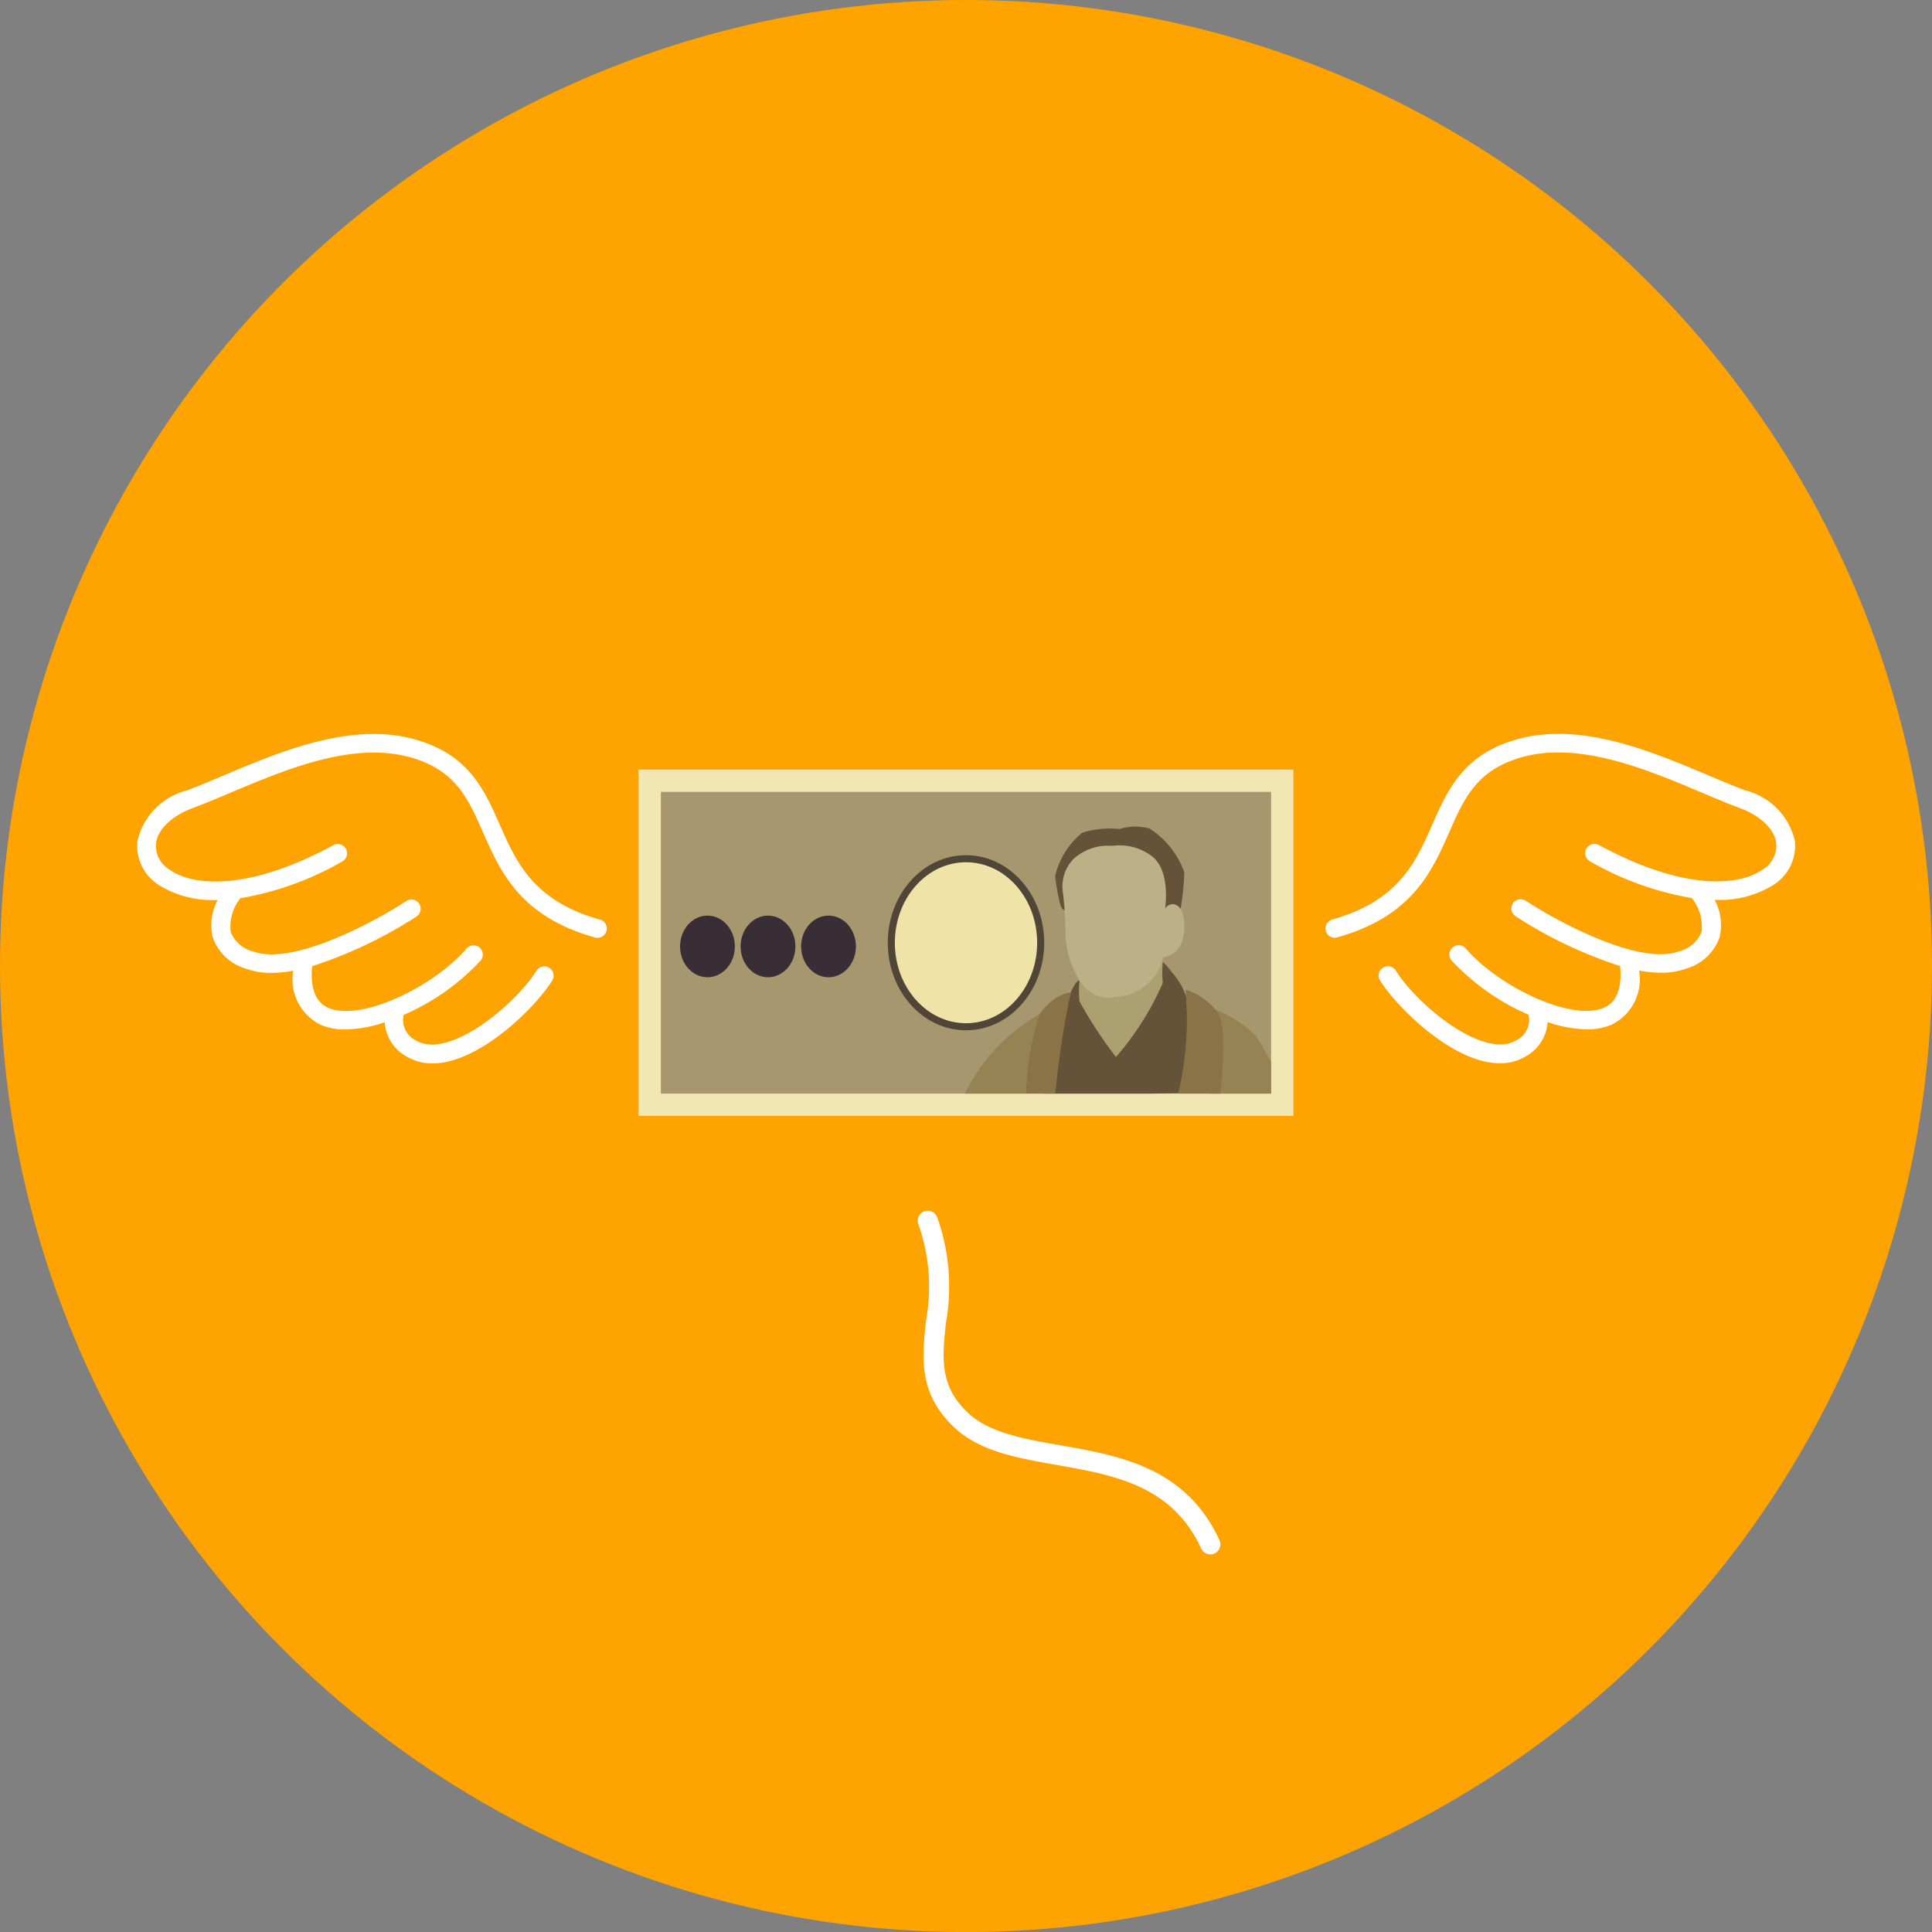 <svg xmlns="http://www.w3.org/2000/svg" xmlns:xlink="http://www.w3.org/1999/xlink" width="96.85" height="96.854" viewBox="0 0 96.85 96.854">
  <rect x="0" y="0" width="96.85" height="96.854" fill="#808080" stroke="none"/>
  <defs>
    <clipPath id="clip-path">
      <rect id="長方形_3" data-name="長方形 3" width="30.592" height="15.126" fill="#a7976f"/>
    </clipPath>
  </defs>
  <g id="problem02" transform="translate(-362.775 -232.58)">
    <ellipse id="楕円形_1" data-name="楕円形 1" cx="47.925" cy="47.927" rx="47.925" ry="47.927" transform="translate(363.275 233.08)" fill="#ffa300" stroke="#ffa300" stroke-miterlimit="10" stroke-width="1"/>
    <g id="グループ_7" data-name="グループ 7" transform="translate(369.646 269.369)">
      <g id="グループ_5" data-name="グループ 5" transform="translate(25.141 1.79)">
        <rect id="長方形_1" data-name="長方形 1" width="17.359" height="32.826" transform="translate(32.826 0) rotate(90)" fill="#f2e7b2"/>
        <g id="グループ_4" data-name="グループ 4" transform="translate(1.117 1.117)">
          <rect id="長方形_2" data-name="長方形 2" width="30.592" height="15.126" fill="#a7976f"/>
          <g id="グループ_3" data-name="グループ 3" clip-path="url(#clip-path)">
            <g id="グループ_2" data-name="グループ 2" transform="translate(15.2 1.726)">
              <path id="パス_1" data-name="パス 1" d="M421.388,282.079c0-.069-.5-1.878-.5-1.878s-3.582.6-3.6.6-.57,1.325-.593,1.393a17.794,17.794,0,0,0,0,2.92,26.97,26.97,0,0,1,1.734,2.077,11.274,11.274,0,0,0,2.076-.639C420.544,286.391,421.388,282.079,421.388,282.079Z" transform="translate(-411.106 -274.002)" fill="#ada070"/>
              <path id="パス_2" data-name="パス 2" d="M422.255,282.6a3.28,3.28,0,0,0-.73-1.275,3.467,3.467,0,0,0-.456-.525,5.289,5.289,0,0,0,0,1.05,14.5,14.5,0,0,1-2.35,3.719,21.9,21.9,0,0,1-1.826-2.784,4.854,4.854,0,0,1,0-1.04s-.148-.093-.439.587l-1.386,5.144,7.347-.1Z" transform="translate(-411.106 -274.002)" fill="#645338"/>
              <g id="グループ_1" data-name="グループ 1" transform="translate(0 8.191)">
                <path id="パス_3" data-name="パス 3" d="M411.106,287.477a9.205,9.205,0,0,1,3.781-4.053,14.014,14.014,0,0,0-.681,4.053Z" transform="translate(-411.106 -282.193)" fill="#968253"/>
                <path id="パス_4" data-name="パス 4" d="M414.887,283.424a14.014,14.014,0,0,0-.681,4.053h1.465a45.826,45.826,0,0,1,.783-5.144s-.783,0-1.567,1.091" transform="translate(-411.106 -282.193)" fill="#8a7347"/>
                <path id="パス_5" data-name="パス 5" d="M423.464,283.106a5.929,5.929,0,0,1,2.236,1.369,9.648,9.648,0,0,1,1.438,3.1l-3.765-.1Z" transform="translate(-411.106 -282.193)" fill="#968253"/>
                <path id="パス_6" data-name="パス 6" d="M422.209,282.193a16.285,16.285,0,0,1-.387,5.284h2.121s.393-3.179-.068-4.053A3.117,3.117,0,0,0,422.209,282.193Z" transform="translate(-411.106 -282.193)" fill="#8a7347"/>
              </g>
              <path id="パス_7" data-name="パス 7" d="M416.454,278.246c-.312-.1-.4.091-.542-.388a10.046,10.046,0,0,1-.241-1.369,3.994,3.994,0,0,1,1.359-2.168,4.671,4.671,0,0,1,1.871-.182,2.617,2.617,0,0,1,1.506-.022,4.337,4.337,0,0,1,1.738,2.189,12.842,12.842,0,0,1-.438,2.967Z" transform="translate(-411.106 -274.002)" fill="#645338"/>
              <path id="パス_8" data-name="パス 8" d="M418.536,274.983a2.571,2.571,0,0,0-1.939.651,1.982,1.982,0,0,0-.548,1.608,16.6,16.6,0,0,1,.137,2.122,4.652,4.652,0,0,0,.89,2.624,1.712,1.712,0,0,0,1.665.57,2.555,2.555,0,0,0,2.35-2.008s.982,0,1.05-1.392-.707-1.437-.958-1.026c0,0,.3-1.94-.685-2.647A2.673,2.673,0,0,0,418.536,274.983Z" transform="translate(-411.106 -274.002)" fill="#bcb186"/>
            </g>
          </g>
        </g>
        <ellipse id="楕円形_2" data-name="楕円形 2" cx="3.744" cy="4.212" rx="3.744" ry="4.212" transform="translate(12.669 4.468)" fill="#f0e3a7" stroke="#4f4638" stroke-miterlimit="10" stroke-width="0.354"/>
        <ellipse id="楕円形_3" data-name="楕円形 3" cx="1.374" cy="1.545" rx="1.374" ry="1.545" transform="translate(2.079 7.32)" fill="#3a2e36"/>
        <ellipse id="楕円形_4" data-name="楕円形 4" cx="1.374" cy="1.545" rx="1.374" ry="1.545" transform="translate(5.113 7.32)" fill="#3a2e36"/>
        <ellipse id="楕円形_5" data-name="楕円形 5" cx="1.374" cy="1.545" rx="1.374" ry="1.545" transform="translate(8.147 7.32)" fill="#3a2e36"/>
      </g>
      <g id="グループ_6" data-name="グループ 6">
        <path id="パス_9" data-name="パス 9" d="M415.923,305.029c-1.829-.319-3.556-.622-4.617-1.618-1.447-1.359-1.3-2.764-1.106-4.542a10.343,10.343,0,0,0-.446-5.28.5.5,0,0,0-.936.369,9.375,9.375,0,0,1,.382,4.8c-.2,1.892-.394,3.68,1.418,5.382,1.279,1.2,3.151,1.53,5.132,1.877,2.843.5,5.784,1.012,7.243,4.191a.5.5,0,1,0,.914-.42C422.228,306.133,418.878,305.547,415.923,305.029Z" transform="translate(-369.648 -269.369)" fill="#fff"/>
        <path id="パス_10" data-name="パス 10" d="M450.269,272.2c-.571-.213-1.191-.474-1.848-.751-3.2-1.352-7.193-3.034-10.647-1.42-1.869.874-2.547,2.414-3.2,3.9-.824,1.871-1.676,3.805-5.009,4.745a.465.465,0,0,0,.126.913.445.445,0,0,0,.125-.018c3.756-1.058,4.741-3.293,5.61-5.265.64-1.455,1.194-2.71,2.747-3.436,3.075-1.436,6.854.154,9.891,1.434.669.282,1.3.549,1.884.766,1.087.4,1.787,1.072,1.873,1.786a1.409,1.409,0,0,1-.713,1.337c-1.261.857-4.07.978-8.176-1.25a.465.465,0,1,0-.444.818,15.327,15.327,0,0,0,5.114,1.841.408.408,0,0,0,.023.047,2.264,2.264,0,0,1,.451,1.651,1.636,1.636,0,0,1-1.125.97c-2.02.751-6.224-1.57-7.676-2.527a.465.465,0,1,0-.512.776,22.194,22.194,0,0,0,5.232,2.491c.1,1.1-.168,1.807-.81,2.085-1.632.714-5.276-1.057-6.908-2.943a.465.465,0,1,0-.7.608,11.491,11.491,0,0,0,3.827,2.69,1.138,1.138,0,0,1-.623,1.285c-1.6.968-4.919-1.728-6.033-3.5a.465.465,0,0,0-.787.5c.862,1.369,3.667,4.147,6.005,4.147a2.472,2.472,0,0,0,1.3-.348,2.1,2.1,0,0,0,1.093-1.715,6.44,6.44,0,0,0,1.964.363,3.111,3.111,0,0,0,1.24-.231,2.53,2.53,0,0,0,1.382-2.715,6.242,6.242,0,0,0,1.1.108,3.531,3.531,0,0,0,1.238-.2,2.5,2.5,0,0,0,1.7-1.585,2.672,2.672,0,0,0-.251-1.87,5.093,5.093,0,0,0,2.911-.724,2.327,2.327,0,0,0,1.114-2.218A3.4,3.4,0,0,0,450.269,272.2Z" transform="translate(-369.65 -269.369)" fill="#fff"/>
        <path id="パス_11" data-name="パス 11" d="M392.843,278.679c-3.333-.94-4.186-2.874-5.01-4.745-.656-1.49-1.335-3.03-3.205-3.9-3.453-1.615-7.442.069-10.647,1.42-.657.277-1.277.539-1.847.751a3.394,3.394,0,0,0-2.472,2.547,2.325,2.325,0,0,0,1.114,2.218,5.09,5.09,0,0,0,2.911.724,2.673,2.673,0,0,0-.251,1.87,2.5,2.5,0,0,0,1.7,1.585,3.54,3.54,0,0,0,1.239.2,6.242,6.242,0,0,0,1.1-.108,2.531,2.531,0,0,0,1.382,2.715,3.109,3.109,0,0,0,1.239.231,6.435,6.435,0,0,0,1.964-.363,2.106,2.106,0,0,0,1.094,1.715,2.469,2.469,0,0,0,1.3.348c2.337,0,5.142-2.778,6-4.147a.465.465,0,0,0-.787-.5c-1.114,1.77-4.427,4.466-6.033,3.5a1.14,1.14,0,0,1-.623-1.285,11.5,11.5,0,0,0,3.828-2.69.465.465,0,1,0-.7-.608c-1.631,1.886-5.275,3.654-6.907,2.943-.642-.278-.91-.984-.811-2.085a22.2,22.2,0,0,0,5.234-2.491.465.465,0,0,0-.513-.776c-1.451.957-5.662,3.277-7.676,2.527a1.638,1.638,0,0,1-1.124-.967,2.249,2.249,0,0,1,.451-1.655.451.451,0,0,0,.021-.045,15.329,15.329,0,0,0,5.115-1.842.465.465,0,0,0-.444-.818c-4.105,2.229-6.915,2.107-8.176,1.25a1.41,1.41,0,0,1-.714-1.337c.086-.714.787-1.382,1.873-1.786.582-.217,1.215-.483,1.885-.766,3.035-1.279,6.813-2.873,9.891-1.434,1.554.726,2.107,1.981,2.747,3.436.869,1.972,1.854,4.207,5.609,5.265a.465.465,0,0,0,.253-.9Z" transform="translate(-369.646 -269.369)" fill="#fff"/>
      </g>
    </g>
  </g>
</svg>
